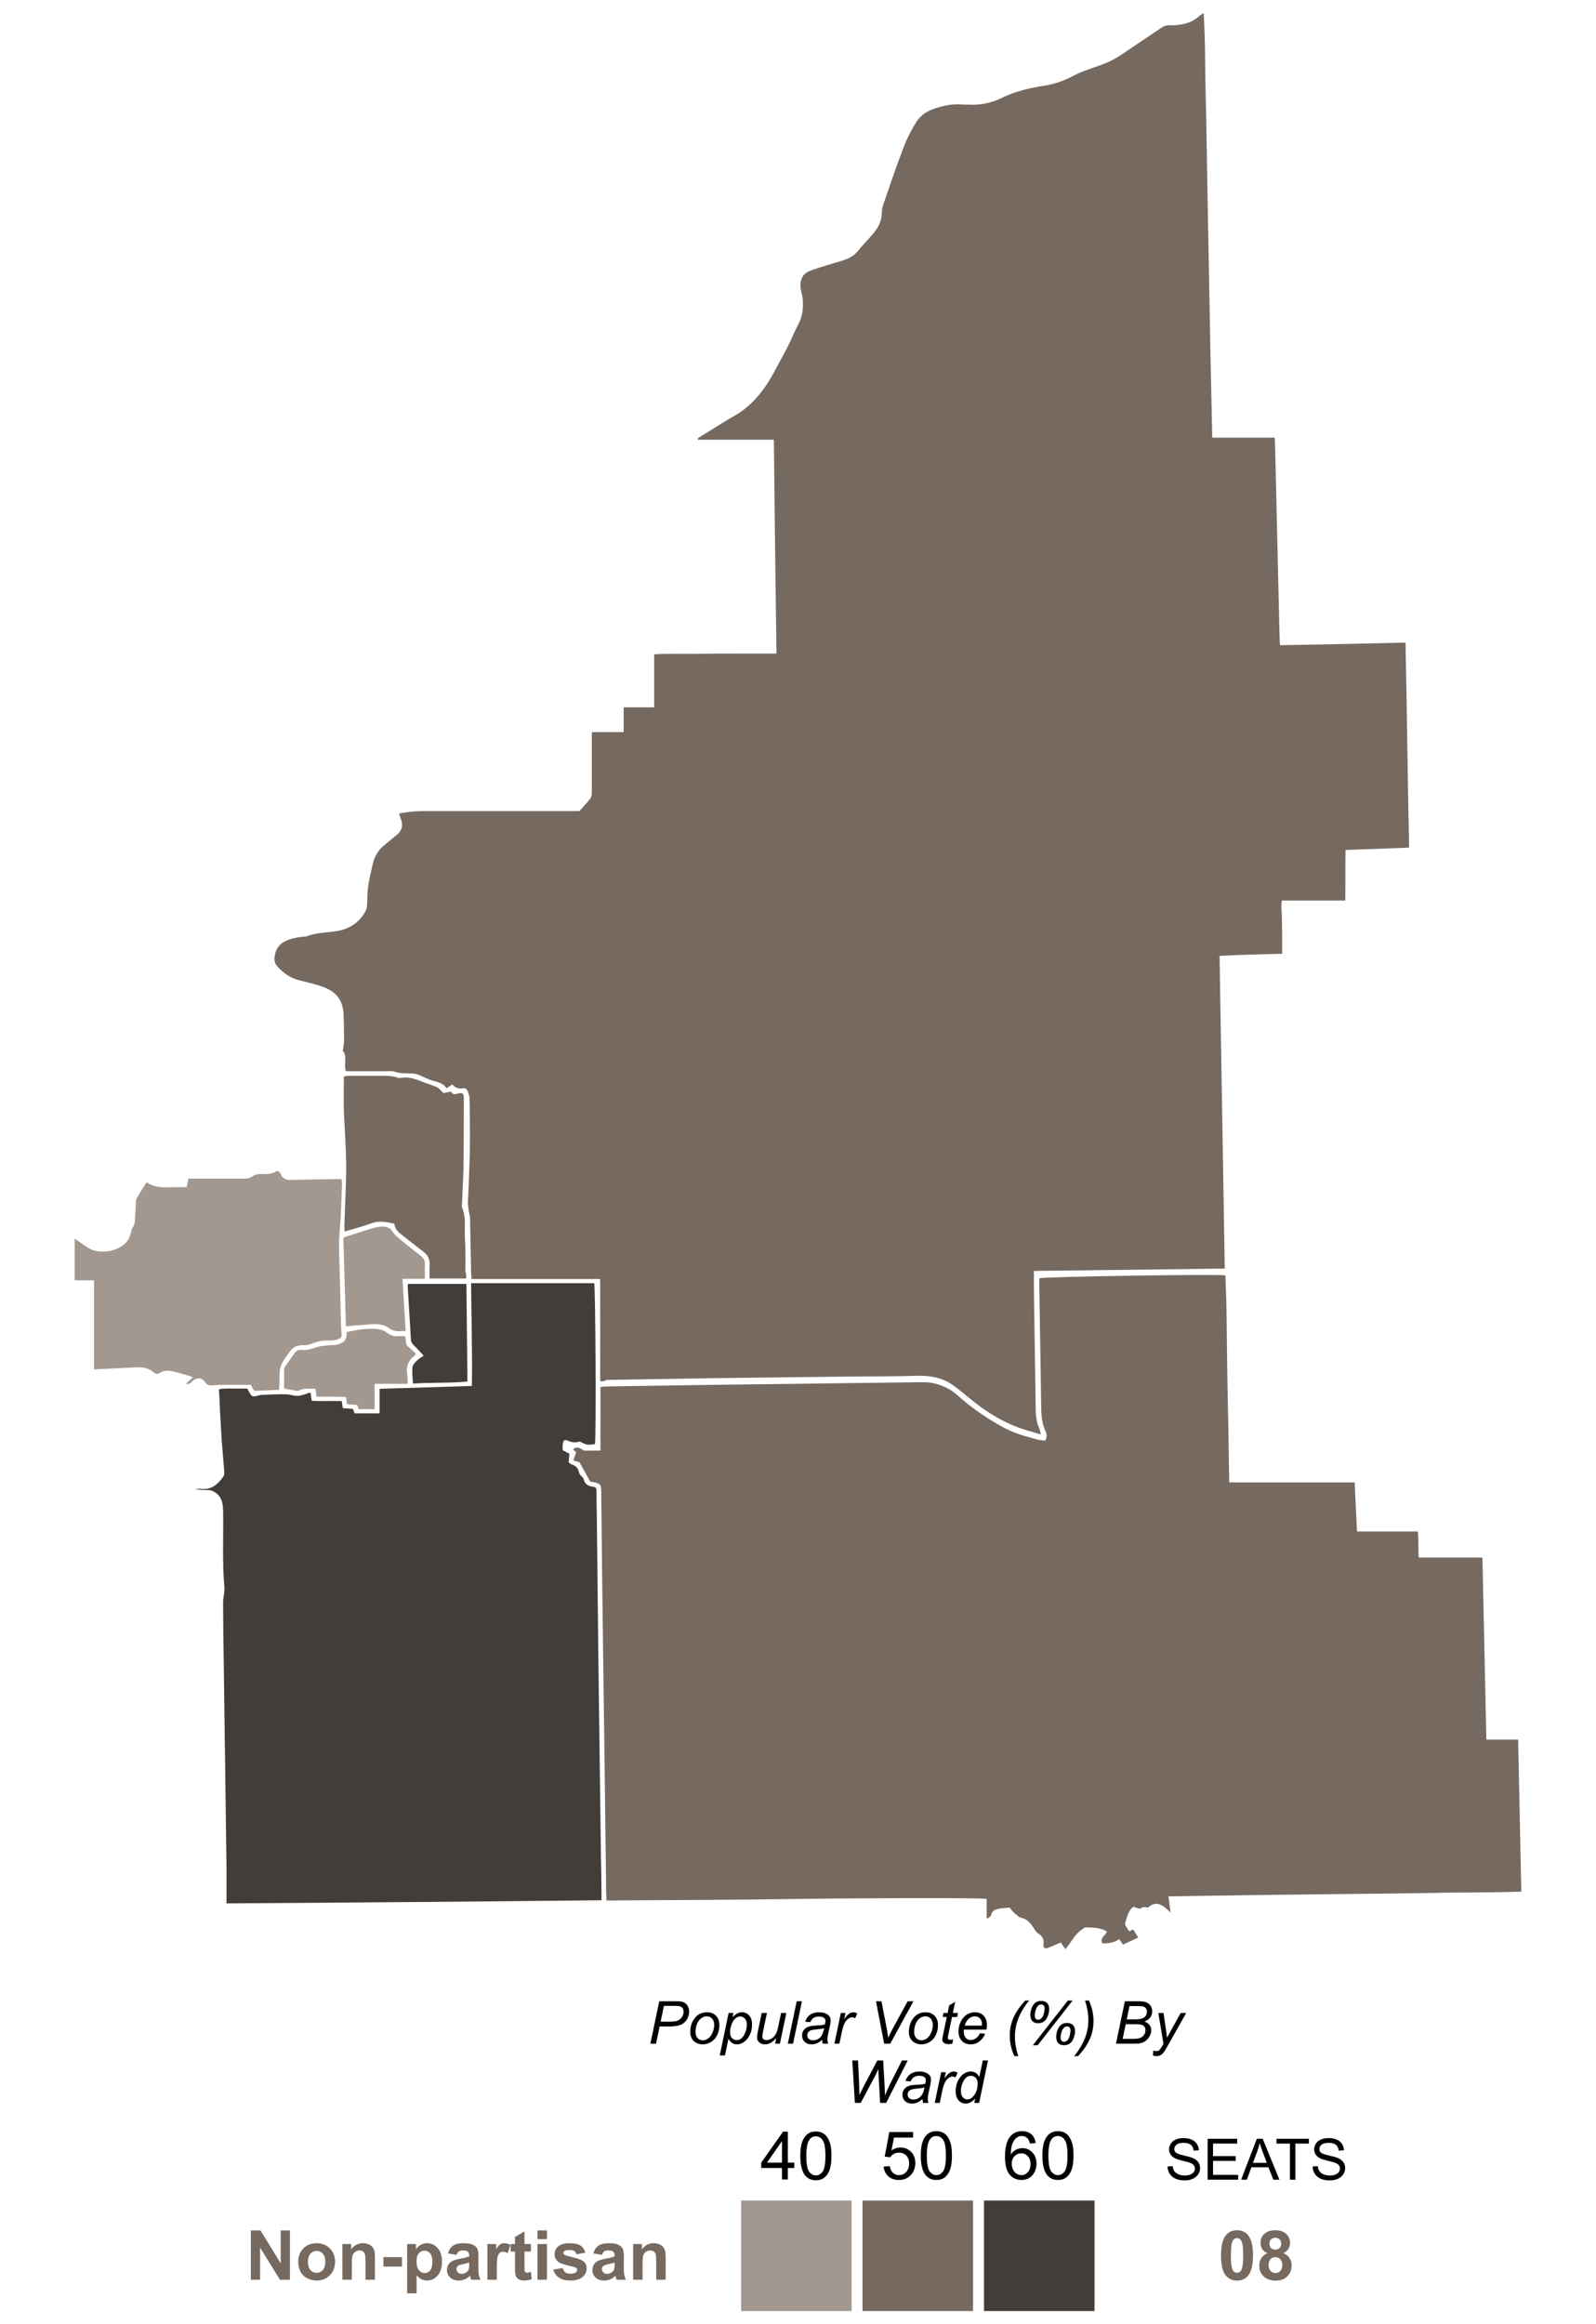 <?xml version="1.0" encoding="UTF-8" standalone="no"?>
<svg
   xmlns:dc="http://purl.org/dc/elements/1.1/"
   xmlns:cc="http://creativecommons.org/ns#"
   xmlns:rdf="http://www.w3.org/1999/02/22-rdf-syntax-ns#"
   xmlns:svg="http://www.w3.org/2000/svg"
   xmlns="http://www.w3.org/2000/svg"
   height="891.101"
   width="612"
   version="1.1"
   id="Layer_1"
   x="0px"
   y="0px"
   viewBox="0 0 612 891.101"
   xml:space="preserve"><defs
     id="defs4169" /><style
     type="text/css"
     id="style4137">
	.st0{fill:#020202;}
</style><style
     id="style4137-5"
     type="text/css">
	.st0{fill:#A1A1A1;stroke:#FFFFFF;stroke-width:0.4;stroke-miterlimit:10;}
	.st1{fill:#A1A1A1;}
</style><path
     style="stroke:none"
     id="path4385"
     d="m 299.855,835.653 0,-4.387 -7.95,0 0,-2.062 8.363,-11.875 1.837,0 0,11.875 2.475,0 0,2.062 -2.475,0 0,4.387 -2.25,0 z m 0,-6.45 0,-8.262 -5.738,8.262 5.738,0 z" /><path
     style="stroke:none"
     id="path4387"
     d="m 306.879,826.615 c 0,-2.166 0.222,-3.91 0.669,-5.232 0.445,-1.32 1.107,-2.339 1.987,-3.056 0.878,-0.717 1.986,-1.075 3.318,-1.075 0.982,0 1.845,0.198 2.587,0.594 0.741,0.395 1.354,0.966 1.837,1.712 0.483,0.746 0.862,1.654 1.138,2.725 0.275,1.07 0.413,2.514 0.413,4.331 0,2.15 -0.221,3.886 -0.662,5.206 -0.442,1.32 -1.102,2.342 -1.981,3.062 -0.88,0.72 -1.99,1.082 -3.331,1.082 -1.766,0 -3.155,-0.634 -4.163,-1.901 -1.206,-1.522 -1.811,-4.005 -1.811,-7.448 z m 2.314,0 c 0,3.008 0.352,5.011 1.056,6.006 0.704,0.995 1.573,1.494 2.606,1.494 1.034,0 1.901,-0.499 2.606,-1.501 0.704,-1 1.056,-3 1.056,-6 0,-3.018 -0.352,-5.021 -1.056,-6.013 -0.704,-0.992 -1.581,-1.488 -2.632,-1.488 -1.034,0 -1.859,0.437 -2.475,1.312 -0.774,1.118 -1.162,3.182 -1.162,6.189 z" /><path
     style="stroke:none"
     id="path4391"
     d="m 338.844,830.735 2.363,-0.2 c 0.174,1.15 0.581,2.014 1.219,2.594 0.638,0.579 1.406,0.869 2.306,0.869 1.083,0 2,-0.408 2.75,-1.226 0.75,-0.818 1.125,-1.901 1.125,-3.25 0,-1.283 -0.362,-2.296 -1.082,-3.037 -0.722,-0.742 -1.666,-1.112 -2.832,-1.112 -0.725,0 -1.379,0.165 -1.963,0.494 -0.584,0.33 -1.042,0.757 -1.374,1.282 l -2.112,-0.275 1.774,-9.413 9.112,0 0,2.15 -7.312,0 -0.987,4.925 c 1.101,-0.766 2.254,-1.15 3.462,-1.15 1.6,0 2.95,0.555 4.05,1.662 1.099,1.107 1.65,2.533 1.65,4.275 0,1.658 -0.483,3.093 -1.45,4.301 -1.174,1.483 -2.779,2.226 -4.813,2.226 -1.667,0 -3.027,-0.467 -4.082,-1.4 -1.053,-0.936 -1.654,-2.174 -1.805,-3.715 z" /><path
     style="stroke:none"
     id="path4393"
     d="m 353.081,826.496 c 0,-2.166 0.222,-3.91 0.669,-5.232 0.445,-1.32 1.107,-2.339 1.987,-3.056 0.878,-0.717 1.986,-1.075 3.318,-1.075 0.982,0 1.845,0.198 2.587,0.594 0.741,0.395 1.354,0.966 1.837,1.712 0.483,0.746 0.862,1.654 1.138,2.725 0.275,1.07 0.413,2.514 0.413,4.331 0,2.15 -0.221,3.886 -0.662,5.206 -0.442,1.32 -1.102,2.342 -1.981,3.062 -0.88,0.72 -1.99,1.082 -3.331,1.082 -1.766,0 -3.155,-0.634 -4.163,-1.901 -1.206,-1.523 -1.811,-4.005 -1.811,-7.448 z m 2.314,0 c 0,3.008 0.352,5.011 1.056,6.006 0.704,0.995 1.573,1.494 2.606,1.494 1.034,0 1.901,-0.499 2.606,-1.501 0.704,-1 1.056,-3 1.056,-6 0,-3.018 -0.352,-5.021 -1.056,-6.013 -0.704,-0.992 -1.581,-1.488 -2.632,-1.488 -1.034,0 -1.859,0.437 -2.475,1.312 -0.774,1.118 -1.162,3.181 -1.162,6.189 z" /><path
     style="stroke:none"
     id="path4397"
     d="m 397.142,821.696 -2.237,0.174 c -0.2,-0.883 -0.483,-1.525 -0.85,-1.925 -0.608,-0.642 -1.358,-0.963 -2.246,-0.963 -0.717,0 -1.349,0.2 -1.891,0.6 -0.706,0.517 -1.267,1.27 -1.675,2.262 -0.408,0.992 -0.621,2.405 -0.634,4.237 0.541,-0.826 1.203,-1.437 1.984,-1.837 0.782,-0.4 1.603,-0.6 2.462,-0.6 1.501,0 2.776,0.552 3.834,1.656 1.054,1.104 1.578,2.531 1.578,4.282 0,1.15 -0.245,2.219 -0.744,3.206 -0.496,0.987 -1.174,1.744 -2.04,2.269 -0.867,0.525 -1.85,0.787 -2.954,0.787 -1.875,0 -3.405,-0.69 -4.584,-2.069 -1.184,-1.379 -1.774,-3.651 -1.774,-6.819 0,-3.542 0.654,-6.117 1.963,-7.725 1.144,-1.4 2.682,-2.099 4.616,-2.099 1.438,0 2.622,0.405 3.544,1.213 0.912,0.808 1.464,1.926 1.648,3.35 z m -9.187,7.901 c 0,0.774 0.165,1.517 0.494,2.226 0.33,0.707 0.789,1.248 1.381,1.619 0.592,0.37 1.213,0.557 1.862,0.557 0.95,0 1.766,-0.382 2.45,-1.15 0.683,-0.766 1.026,-1.808 1.026,-3.125 0,-1.267 -0.338,-2.264 -1.013,-2.994 -0.675,-0.73 -1.525,-1.094 -2.55,-1.094 -1.021,0 -1.883,0.365 -2.587,1.094 -0.709,0.728 -1.062,1.683 -1.062,2.867 z" /><path
     style="stroke:none"
     id="path4399"
     d="m 399.704,826.496 c 0,-2.166 0.222,-3.91 0.669,-5.232 0.445,-1.32 1.107,-2.339 1.987,-3.056 0.878,-0.717 1.986,-1.075 3.318,-1.075 0.979,0 1.842,0.198 2.587,0.594 0.741,0.395 1.354,0.966 1.834,1.712 0.48,0.746 0.862,1.654 1.138,2.725 0.275,1.07 0.413,2.514 0.413,4.331 0,2.15 -0.221,3.886 -0.662,5.206 -0.438,1.32 -1.101,2.342 -1.978,3.062 -0.883,0.72 -1.99,1.082 -3.331,1.082 -1.766,0 -3.158,-0.634 -4.166,-1.901 -1.203,-1.523 -1.808,-4.005 -1.808,-7.448 z m 2.314,0 c 0,3.008 0.352,5.011 1.056,6.006 0.701,0.995 1.57,1.494 2.606,1.494 1.034,0 1.901,-0.499 2.606,-1.501 0.701,-1 1.056,-3 1.056,-6 0,-3.018 -0.355,-5.021 -1.056,-6.013 -0.704,-0.992 -1.581,-1.488 -2.634,-1.488 -1.034,0 -1.859,0.437 -2.475,1.312 -0.774,1.118 -1.16,3.181 -1.16,6.189 z" /><path
     style="stroke:none"
     id="path4411"
     d="m 447.703,830.695 1.963,-0.171 c 0.094,0.784 0.306,1.43 0.643,1.931 0.344,0.502 0.866,0.91 1.581,1.221 0.712,0.31 1.515,0.466 2.406,0.466 0.794,0 1.494,-0.117 2.099,-0.354 0.606,-0.234 1.056,-0.558 1.354,-0.968 0.301,-0.41 0.443,-0.858 0.443,-1.342 0,-0.493 -0.144,-0.922 -0.432,-1.291 -0.285,-0.366 -0.757,-0.675 -1.413,-0.925 -0.422,-0.165 -1.354,-0.419 -2.794,-0.766 -1.437,-0.346 -2.446,-0.672 -3.029,-0.979 -0.754,-0.392 -1.309,-0.88 -1.675,-1.461 -0.368,-0.581 -0.557,-1.234 -0.557,-1.954 0,-0.792 0.229,-1.533 0.675,-2.221 0.45,-0.69 1.106,-1.211 1.968,-1.568 0.862,-0.357 1.826,-0.534 2.882,-0.534 1.166,0 2.187,0.187 3.075,0.562 0.894,0.374 1.571,0.926 2.05,1.654 0.478,0.726 0.734,1.552 0.771,2.472 l -1.99,0.15 c -0.109,-0.992 -0.469,-1.741 -1.088,-2.248 -0.619,-0.506 -1.528,-0.76 -2.734,-0.76 -1.256,0 -2.171,0.23 -2.75,0.691 -0.568,0.459 -0.859,1.016 -0.859,1.664 0,0.565 0.203,1.029 0.613,1.392 0.4,0.363 1.44,0.736 3.131,1.117 1.688,0.382 2.84,0.715 3.472,1.002 0.909,0.421 1.584,0.955 2.026,1.6 0.434,0.645 0.65,1.389 0.65,2.232 0,0.834 -0.237,1.622 -0.715,2.362 -0.478,0.738 -1.166,1.312 -2.059,1.722 -0.898,0.411 -1.901,0.616 -3.026,0.616 -1.419,0 -2.61,-0.206 -3.568,-0.621 -0.958,-0.414 -1.712,-1.035 -2.259,-1.867 -0.534,-0.834 -0.822,-1.774 -0.853,-2.822 z" /><path
     style="stroke:none"
     id="path4413"
     d="m 463.074,835.736 0,-15.691 11.344,0 0,1.851 -9.269,0 0,4.806 8.682,0 0,1.84 -8.682,0 0,5.341 9.634,0 0,1.851 -11.709,0.002 0,0 z" /><path
     style="stroke:none"
     id="path4415"
     d="m 475.927,835.736 6.026,-15.691 2.237,0 6.422,15.691 -2.366,0 -1.832,-4.752 -6.563,0 -1.722,4.752 -2.202,0 z m 4.528,-6.445 5.315,0 -1.634,-4.346 c -0.499,-1.32 -0.872,-2.405 -1.112,-3.253 -0.2,1.006 -0.482,2.005 -0.846,2.997 l -1.723,4.602 z" /><path
     style="stroke:none"
     id="path4417"
     d="m 494.638,835.736 0,-13.838 -5.166,0 0,-1.851 12.434,0 0,1.851 -5.19,0 0,13.838 -2.077,0 z" /><path
     style="stroke:none"
     id="path4419"
     d="m 503.327,830.695 1.96,-0.171 c 0.098,0.784 0.309,1.43 0.646,1.931 0.341,0.502 0.866,0.91 1.578,1.221 0.712,0.31 1.515,0.466 2.41,0.466 0.79,0 1.491,-0.117 2.098,-0.354 0.606,-0.234 1.059,-0.558 1.357,-0.968 0.298,-0.41 0.443,-0.858 0.443,-1.342 0,-0.493 -0.144,-0.922 -0.429,-1.291 -0.291,-0.366 -0.76,-0.675 -1.416,-0.925 -0.422,-0.165 -1.354,-0.419 -2.79,-0.766 -1.443,-0.346 -2.453,-0.672 -3.034,-0.979 -0.747,-0.392 -1.302,-0.88 -1.675,-1.461 -0.366,-0.581 -0.55,-1.234 -0.55,-1.954 0,-0.792 0.226,-1.533 0.675,-2.221 0.45,-0.69 1.102,-1.211 1.966,-1.568 0.864,-0.357 1.826,-0.534 2.878,-0.534 1.166,0 2.19,0.187 3.082,0.562 0.888,0.374 1.568,0.926 2.046,1.654 0.482,0.726 0.734,1.552 0.771,2.472 l -1.994,0.15 c -0.102,-0.992 -0.469,-1.741 -1.085,-2.248 -0.619,-0.506 -1.528,-0.76 -2.734,-0.76 -1.256,0 -2.171,0.23 -2.747,0.691 -0.574,0.459 -0.859,1.016 -0.859,1.664 0,0.565 0.203,1.029 0.61,1.392 0.4,0.363 1.443,0.736 3.131,1.117 1.688,0.382 2.843,0.715 3.472,1.002 0.912,0.421 1.587,0.955 2.022,1.6 0.437,0.645 0.653,1.389 0.653,2.232 0,0.834 -0.237,1.622 -0.715,2.362 -0.478,0.738 -1.166,1.312 -2.062,1.722 -0.894,0.411 -1.901,0.616 -3.022,0.616 -1.422,0 -2.61,-0.206 -3.566,-0.621 -0.966,-0.414 -1.712,-1.035 -2.259,-1.867 -0.547,-0.832 -0.83,-1.774 -0.859,-2.822 z" /><path
     id="rect5021"
     d="m 284.174,843.723 42.384,0 0,42.378 -42.384,0 z"
     style="fill:#a39890;stroke:none" /><path
     id="rect5023"
     d="m 330.745,843.723 42.384,0 0,42.378 -42.384,0 z"
     style="fill:#756960;stroke:none" /><path
     id="rect5025"
     d="m 377.318,843.723 42.384,0 0,42.378 -42.384,0 z"
     style="fill:#433d39;stroke:none" /><path
     style="fill:#756960;stroke:none"
     d="m 96.188,874.096 0,-18.898 3.712,0 7.734,12.619 0,-12.619 3.546,0 0,18.898 -3.829,0 -7.618,-12.323 0,12.323 -3.546,0 z"
     id="path5031" /><path
     style="fill:#756960;stroke:none"
     d="m 114.351,867.058 c 0,-1.203 0.296,-2.368 0.89,-3.494 0.592,-1.126 1.434,-1.986 2.52,-2.578 1.088,-0.594 2.301,-0.891 3.642,-0.891 2.07,0 3.768,0.674 5.093,2.019 1.323,1.344 1.986,3.043 1.986,5.098 0,2.072 -0.667,3.789 -2.005,5.15 -1.336,1.363 -3.019,2.043 -5.046,2.043 -1.256,0 -2.451,-0.285 -3.59,-0.85 -1.138,-0.568 -2.005,-1.4 -2.597,-2.496 -0.595,-1.094 -0.891,-2.429 -0.891,-4.002 z m 3.712,0.194 c 0,1.358 0.323,2.398 0.966,3.12 0.645,0.722 1.44,1.083 2.386,1.083 0.946,0 1.738,-0.362 2.378,-1.083 0.64,-0.722 0.96,-1.77 0.96,-3.146 0,-1.341 -0.32,-2.371 -0.96,-3.094 -0.64,-0.722 -1.434,-1.083 -2.378,-1.083 -0.944,0 -1.739,0.362 -2.386,1.083 -0.643,0.723 -0.966,1.762 -0.966,3.12 z"
     id="path5033" /><path
     style="fill:#756960;stroke:none"
     d="m 143.766,874.096 -3.622,0 0,-6.987 c 0,-1.477 -0.077,-2.434 -0.232,-2.867 -0.155,-0.434 -0.406,-0.771 -0.754,-1.013 -0.349,-0.24 -0.766,-0.362 -1.258,-0.362 -0.627,0 -1.19,0.171 -1.688,0.515 -0.499,0.344 -0.84,0.8 -1.026,1.366 -0.186,0.566 -0.277,1.616 -0.277,3.146 l 0,6.2 -3.622,0 0,-13.691 3.365,0 0,2.013 c 1.195,-1.547 2.699,-2.322 4.512,-2.322 0.8,0 1.53,0.146 2.192,0.434 0.662,0.288 1.163,0.654 1.501,1.101 0.339,0.446 0.576,0.955 0.709,1.522 0.133,0.566 0.2,1.378 0.2,2.435 l 0,8.51 z"
     id="path5035" /><path
     style="fill:#756960;stroke:none"
     d="m 147.028,869.054 0,-3.622 7.115,0 0,3.622 -7.115,0 z"
     id="path5037" /><path
     style="fill:#756960;stroke:none"
     d="m 156.129,860.405 3.376,0 0,2.013 c 0.438,-0.688 1.032,-1.246 1.779,-1.677 0.747,-0.43 1.576,-0.645 2.488,-0.645 1.59,0 2.939,0.624 4.048,1.87 1.109,1.245 1.664,2.981 1.664,5.208 0,2.286 -0.56,4.062 -1.677,5.33 -1.117,1.267 -2.47,1.901 -4.061,1.901 -0.757,0 -1.442,-0.15 -2.056,-0.451 -0.614,-0.301 -1.261,-0.816 -1.939,-1.547 l 0,6.898 -3.622,0 0,-18.899 z m 3.584,6.614 c 0,1.538 0.306,2.675 0.915,3.41 0.61,0.734 1.354,1.101 2.23,1.101 0.842,0 1.542,-0.338 2.101,-1.011 0.558,-0.675 0.837,-1.781 0.837,-3.32 0,-1.434 -0.288,-2.499 -0.864,-3.197 -0.576,-0.696 -1.29,-1.043 -2.139,-1.043 -0.885,0 -1.621,0.342 -2.205,1.026 -0.584,0.683 -0.875,1.694 -0.875,3.035 z"
     id="path5039" /><path
     style="fill:#756960;stroke:none"
     d="m 175.065,864.584 -3.286,-0.594 c 0.37,-1.323 1.005,-2.302 1.907,-2.939 0.902,-0.637 2.243,-0.955 4.022,-0.955 1.616,0 2.819,0.192 3.61,0.574 0.79,0.381 1.347,0.867 1.669,1.456 0.322,0.589 0.483,1.669 0.483,3.242 l -0.038,4.229 c 0,1.203 0.058,2.091 0.174,2.661 0.115,0.571 0.333,1.184 0.651,1.837 l -3.584,0 c -0.094,-0.24 -0.211,-0.597 -0.349,-1.07 -0.061,-0.214 -0.102,-0.357 -0.128,-0.426 -0.619,0.602 -1.282,1.053 -1.986,1.354 -0.704,0.301 -1.456,0.451 -2.256,0.451 -1.41,0 -2.52,-0.382 -3.333,-1.147 -0.813,-0.766 -1.219,-1.731 -1.219,-2.899 0,-0.774 0.186,-1.464 0.555,-2.07 0.37,-0.605 0.888,-1.069 1.554,-1.392 0.667,-0.322 1.627,-0.603 2.882,-0.843 1.693,-0.317 2.866,-0.614 3.518,-0.89 l 0,-0.362 c 0,-0.698 -0.171,-1.192 -0.515,-1.49 -0.344,-0.298 -0.992,-0.445 -1.946,-0.445 -0.645,0 -1.147,0.126 -1.509,0.381 -0.362,0.256 -0.653,0.701 -0.877,1.338 z m 4.846,2.938 c -0.464,0.157 -1.198,0.341 -2.203,0.555 -1.005,0.216 -1.664,0.427 -1.973,0.634 -0.472,0.334 -0.709,0.76 -0.709,1.275 0,0.507 0.189,0.946 0.566,1.315 0.378,0.368 0.859,0.554 1.443,0.554 0.653,0 1.275,-0.214 1.869,-0.643 0.437,-0.326 0.726,-0.726 0.864,-1.198 0.094,-0.309 0.141,-0.899 0.141,-1.766 l 0,-0.725 z"
     id="path5041" /><path
     style="fill:#756960;stroke:none"
     d="m 190.508,874.096 -3.622,0 0,-13.691 3.365,0 0,1.947 c 0.576,-0.918 1.094,-1.525 1.554,-1.818 0.461,-0.293 0.982,-0.438 1.566,-0.438 0.826,0 1.619,0.229 2.386,0.685 l -1.122,3.158 c -0.61,-0.395 -1.178,-0.592 -1.701,-0.592 -0.507,0 -0.936,0.139 -1.29,0.419 -0.352,0.278 -0.63,0.784 -0.832,1.514 -0.202,0.731 -0.302,2.261 -0.302,4.589 l 0,4.227 z"
     id="path5043" /><path
     style="fill:#756960;stroke:none"
     d="m 203.591,860.405 0,2.888 -2.475,0 0,5.518 c 0,1.117 0.024,1.766 0.07,1.952 0.046,0.186 0.155,0.338 0.322,0.458 0.168,0.12 0.371,0.181 0.613,0.181 0.334,0 0.821,-0.115 1.456,-0.349 l 0.309,2.811 c -0.842,0.36 -1.797,0.541 -2.861,0.541 -0.654,0 -1.242,-0.109 -1.766,-0.328 -0.525,-0.221 -0.909,-0.502 -1.154,-0.851 -0.245,-0.349 -0.414,-0.819 -0.509,-1.411 -0.077,-0.422 -0.115,-1.272 -0.115,-2.554 l 0,-5.968 -1.662,0 0,-2.888 1.662,0 0,-2.718 3.635,-2.114 0,4.834 2.475,0 z"
     id="path5045" /><path
     style="fill:#756960;stroke:none"
     d="m 206.107,858.549 0,-3.35 3.622,0 0,3.35 -3.622,0 z m 0,15.547 0,-13.691 3.622,0 0,13.691 -3.622,0 z"
     id="path5047" /><path
     style="fill:#756960;stroke:none"
     d="m 212.164,870.189 3.635,-0.554 c 0.155,0.704 0.467,1.238 0.941,1.605 0.472,0.365 1.134,0.547 1.984,0.547 0.936,0 1.642,-0.171 2.114,-0.515 0.318,-0.24 0.477,-0.563 0.477,-0.966 0,-0.274 -0.086,-0.501 -0.258,-0.683 -0.181,-0.171 -0.584,-0.33 -1.211,-0.477 -2.922,-0.643 -4.774,-1.234 -5.557,-1.766 -1.083,-0.739 -1.624,-1.766 -1.624,-3.082 0,-1.186 0.467,-2.182 1.405,-2.99 0.938,-0.808 2.389,-1.213 4.357,-1.213 1.874,0 3.266,0.306 4.176,0.915 0.91,0.611 1.538,1.512 1.882,2.707 l -3.416,0.632 c -0.147,-0.533 -0.424,-0.941 -0.832,-1.226 -0.408,-0.283 -0.99,-0.426 -1.746,-0.426 -0.955,0 -1.637,0.133 -2.05,0.4 -0.275,0.189 -0.413,0.434 -0.413,0.734 0,0.258 0.12,0.477 0.362,0.658 0.326,0.24 1.454,0.579 3.384,1.019 1.93,0.437 3.277,0.974 4.042,1.611 0.757,0.643 1.134,1.542 1.134,2.694 0,1.254 -0.525,2.333 -1.573,3.235 -1.048,0.901 -2.6,1.354 -4.654,1.354 -1.866,0 -3.341,-0.378 -4.427,-1.134 -1.085,-0.754 -1.797,-1.781 -2.131,-3.08 z"
     id="path5049" /><path
     style="fill:#756960;stroke:none"
     d="m 230.83,864.584 -3.286,-0.594 c 0.37,-1.323 1.005,-2.302 1.907,-2.939 0.902,-0.637 2.243,-0.955 4.022,-0.955 1.616,0 2.819,0.192 3.61,0.574 0.79,0.381 1.347,0.867 1.669,1.456 0.322,0.589 0.483,1.669 0.483,3.242 l -0.038,4.229 c 0,1.203 0.058,2.091 0.174,2.661 0.115,0.571 0.333,1.184 0.651,1.837 l -3.584,0 c -0.094,-0.24 -0.211,-0.597 -0.349,-1.07 -0.061,-0.214 -0.102,-0.357 -0.128,-0.426 -0.619,0.602 -1.282,1.053 -1.986,1.354 -0.704,0.301 -1.456,0.451 -2.256,0.451 -1.41,0 -2.52,-0.382 -3.333,-1.147 -0.813,-0.766 -1.219,-1.731 -1.219,-2.899 0,-0.774 0.186,-1.464 0.555,-2.07 0.37,-0.605 0.888,-1.069 1.554,-1.392 0.667,-0.322 1.627,-0.603 2.882,-0.843 1.693,-0.317 2.866,-0.614 3.518,-0.89 l 0,-0.362 c 0,-0.698 -0.171,-1.192 -0.515,-1.49 -0.344,-0.298 -0.992,-0.445 -1.946,-0.445 -0.645,0 -1.147,0.126 -1.509,0.381 -0.362,0.256 -0.653,0.701 -0.877,1.338 z m 4.846,2.938 c -0.464,0.157 -1.198,0.341 -2.203,0.555 -1.005,0.216 -1.664,0.427 -1.973,0.634 -0.472,0.334 -0.709,0.76 -0.709,1.275 0,0.507 0.189,0.946 0.566,1.315 0.378,0.368 0.859,0.554 1.443,0.554 0.653,0 1.275,-0.214 1.869,-0.643 0.437,-0.326 0.726,-0.726 0.864,-1.198 0.094,-0.309 0.141,-0.899 0.141,-1.766 l 0,-0.725 z"
     id="path5051" /><path
     style="fill:#756960;stroke:none"
     d="m 255.257,874.096 -3.622,0 0,-6.987 c 0,-1.477 -0.077,-2.434 -0.232,-2.867 -0.155,-0.434 -0.406,-0.771 -0.754,-1.013 -0.349,-0.24 -0.766,-0.362 -1.258,-0.362 -0.627,0 -1.19,0.171 -1.688,0.515 -0.499,0.344 -0.84,0.8 -1.026,1.366 -0.186,0.566 -0.277,1.616 -0.277,3.146 l 0,6.2 -3.622,0 0,-13.691 3.365,0 0,2.013 c 1.195,-1.547 2.699,-2.322 4.512,-2.322 0.8,0 1.53,0.146 2.192,0.434 0.662,0.288 1.163,0.654 1.501,1.101 0.339,0.446 0.576,0.955 0.709,1.522 0.133,0.566 0.2,1.378 0.2,2.435 l 0,8.51 z"
     id="path5053" /><style
     type="text/css"
     id="style4217">
	.st0{fill:none;stroke:#FF0000;stroke-width:2;stroke-miterlimit:10;}
	.st1{fill:#A1A1A1;}
</style><style
     id="style4210"
     type="text/css">
	.st0{fill:#A1A1A1;}
</style><path
     style="fill:#756960;fill-opacity:1;stroke:none"
     class="st0"
     d="m 230.15,529.6 0,-39.2 -49.3,0 c -0.1,-1 -0.2,-1.7 -0.2,-2.5 -0.1,-6.9 -0.3,-13.8 -0.4,-20.6 0,-1.2 -0.5,-2.5 -0.6,-3.7 -0.1,-1 -0.3,-2 -0.2,-3.1 0.5,-10.4 0.9,-20.8 0.7,-31.2 0,-2.7 0,-5.4 -0.1,-8.2 0,-0.9 -0.4,-1.8 -0.7,-2.7 -0.3,-0.8 -1,-1.3 -1.9,-1.1 -1.6,0.3 -2.9,-0.2 -4,-1.5 -0.8,0.5 -1.4,0.9 -2.2,1.5 -1.1,-1.8 -2.9,-2.3 -4.8,-2.8 -2,-0.5 -3.8,-1.5 -5.7,-2.3 -0.8,-0.3 -1.6,-0.6 -2.4,-0.6 -2.5,-0.1 -4.9,0.1 -7.4,-0.8 -0.6,-0.2 -1.4,-0.1 -2.1,-0.1 l -13.4,0 -2.8,0 c -1,-2.8 0.7,-5.7 -1.2,-7.8 0.2,-1.5 0.5,-2.9 0.5,-4.3 0,-3.2 -0.1,-6.4 -0.2,-9.6 0,-0.8 -0.1,-1.6 -0.3,-2.4 -0.9,-5.2 -4.8,-7.4 -9.3,-8.8 -2.5,-0.8 -5.1,-1.3 -7.6,-2 -3.4,-0.9 -6,-2.8 -8.3,-5.4 -0.7,-0.8 -1,-1.6 -1,-2.6 0.1,-2.9 1.1,-5.2 3.7,-6.7 2.2,-1.2 4.5,-1.6 6.8,-1.9 0.6,-0.1 1.3,0 1.9,-0.2 4.3,-1.7 9,-1.3 13.4,-2.4 4,-1.1 7,-3.5 9,-7 0.7,-1.3 0.8,-3.1 0.8,-4.7 -0.1,-4.5 1,-8.9 2,-13.2 0.6,-2.9 2,-5.7 4.6,-7.7 1.2,-0.9 2.3,-2 3.5,-2.9 3.4,-2.5 4,-4.4 2.3,-8.3 -0.1,-0.2 -0.1,-0.4 -0.1,-0.9 2.8,-0.5 5.5,-0.9 8.3,-0.9 l 58.3,0 2.4,0 c 1.6,-1.8 3,-3.2 4.2,-4.8 0.5,-0.6 0.6,-1.6 0.6,-2.4 l 0,-20.2 0,-2.9 12.2,0 0,-9.5 11.7,0 0,-20.3 c 5.4,-0.4 10.6,-0.1 15.7,-0.2 5.1,-0.1 10.2,-0.1 15.4,-0.1 l 15.8,0 c -0.4,-27.4 -0.7,-54.6 -1,-82 l -29.1,0 c 0,-0.2 -0.1,-0.3 -0.1,-0.5 0.5,-0.3 1,-0.7 1.5,-1 l 10.2,-6.3 c 1.7,-1 3.5,-1.9 5.1,-3.1 5.6,-4 9.5,-9.4 12.7,-15.4 1.8,-3.5 3.8,-6.9 5.5,-10.4 1.3,-2.6 2.4,-5.4 3.8,-8 1.4,-2.8 1.7,-5.8 1.5,-8.9 0,-0.6 -0.2,-1.2 -0.3,-1.9 -0.2,-1.1 -0.6,-2.2 -0.6,-3.2 -0.1,-3.3 1.1,-5.2 4.3,-6.3 3.7,-1.3 7.4,-2.4 11.2,-3.5 2.4,-0.7 4.6,-1.6 6.3,-3.6 2,-2.5 4.3,-4.8 6.3,-7.2 1.9,-2.3 3.1,-4.8 3.1,-7.9 0,-0.9 0.2,-1.9 0.5,-2.8 2.5,-7.2 4.9,-14.5 7.7,-21.7 1.3,-3.5 3,-6.9 5,-10.1 1.4,-2.2 3.7,-4 6.3,-4.9 3.8,-1.4 7.7,-2.2 11.7,-1.8 l 1.7,0 c 4.7,0.3 9,-0.5 13.4,-2.7 5.1,-2.5 10.7,-3.7 16.3,-4.6 3.8,-0.6 7.4,-1.9 10.8,-3.7 3.1,-1.7 6.5,-2.7 9.8,-3.9 3.3,-1.1 6.3,-2.6 9.2,-4.6 l 14.7,-9.9 c 1,-0.7 1.9,-1 3.1,-1 1.5,0 3,0 4.5,-0.3 2.7,-0.4 5.2,-1.5 7.2,-3.4 0.3,-0.3 0.8,-0.5 1.5,-1 0.7,11.1 0.5,21.9 0.8,32.7 0.3,10.8 0.4,21.6 0.6,32.4 0.2,10.9 0.4,21.8 0.6,32.6 l 0.6,32.4 c 0.2,10.9 0.5,21.7 0.7,32.7 l 23.9,0 c 0.1,1.1 0.2,2 0.2,2.9 0.6,24.4 1.1,48.8 1.7,73.2 0,1.1 0.1,2.2 0.2,3.5 16.1,-0.3 31.9,-0.6 48.1,-1 0.6,26.2 0.8,52.3 1.4,78.6 -8.1,0.3 -16.1,0.6 -24.4,0.9 -0.1,6.4 0,12.7 -0.1,19.4 l -24.3,0 c -0.4,2.3 0,4.5 0,6.7 0,2.2 0.1,4.5 0.1,6.7 l 0,7 -12,0.3 c -3.9,0.1 -7.8,0.3 -12,0.5 0.7,39.9 1.3,79.8 2,119.9 -24.6,0.3 -48.8,0.6 -73.2,0.9 l 0,6.9 c 0.2,15.2 0.5,30.4 0.7,45.6 0,2.7 0.2,5.4 1.4,8 0.2,0.5 0.3,1.2 0.6,2.2 -1.4,-0.4 -2.6,-0.8 -3.7,-1.1 -9.2,-2.4 -17,-7.2 -24.2,-13.2 -2,-1.6 -3.9,-3.3 -6,-4.7 -4,-2.8 -8.5,-3.6 -13.4,-3.5 -8.9,0.3 -17.8,0.2 -26.6,0.3 -16.9,0.2 -33.7,0.4 -50.6,0.6 -14.1,0.2 -28.1,0.5 -42.2,0.7 -0.6,0.6 -1.2,0.5 -2.3,0.5 z"
     id="path4212" /><path
     style="fill:#756960;fill-opacity:1;stroke:none"
     class="st0"
     d="m 387.15,731.4 c -1.5,0.2 -2.7,0.2 -4,0.4 -1.4,0.3 -2.8,0.7 -3.1,2.5 -0.1,0.5 -0.9,0.9 -1.3,1.3 -0.1,-0.1 -0.3,-0.2 -0.4,-0.2 0,-2.4 0,-4.9 0,-7.3 -1.7,-0.6 -61.9,-0.2 -73,0 -24.2,0.4 -48.4,0.4 -72.8,0.6 0,-1.1 -0.1,-1.8 -0.1,-2.6 -0.2,-16.2 -0.4,-32.3 -0.6,-48.5 -0.2,-12.6 -0.3,-25.1 -0.5,-37.7 -0.3,-22.7 -0.6,-45.4 -0.8,-68.1 0,-2.6 -0.4,-3 -2.9,-3.5 -0.4,-0.1 -0.8,-0.1 -1.3,-0.2 -1.3,-2.4 -2.7,-4.9 -4.2,-7.5 -0.5,-0.1 -1.3,-0.3 -2.3,-0.6 0.4,-1.2 0.7,-2.1 1.1,-3.2 -0.4,-0.3 -0.8,-0.7 -1.2,-1 0.9,-1.2 2.5,-0.9 4.1,0.4 2.2,0 4.2,0 6.4,0 0,-7.9 0,-16.1 0,-24.4 0.9,-0.1 1.5,-0.2 2.1,-0.2 13.1,-0.2 26.2,-0.4 39.3,-0.6 13.4,-0.2 26.7,-0.3 40.1,-0.5 13,-0.2 26.1,-0.3 39.1,-0.5 2.7,0 5.4,-0.2 8.1,0.6 3,0.8 5.7,2.2 8,4.2 5.4,4.9 11.4,9 17.8,12.5 1.7,0.9 3.4,1.7 5.2,2.3 2.5,0.9 5,1.6 7.6,2.3 1,0.3 2.2,0.3 3.2,0.5 0.8,-1.3 0.7,-2.5 0.2,-3.6 -1.5,-3.1 -1.7,-6.4 -1.7,-9.8 -0.2,-15 -0.5,-30.1 -0.7,-45.1 0,-1.3 0,-2.5 0,-3.8 2.2,-0.6 66.1,-1.6 71.3,-1.1 0.7,13.2 0.5,26.4 0.8,39.6 0.3,13.2 0.5,26.4 0.7,39.8 16.1,0 32,0 48.1,0 0.3,6.3 0.6,12.4 0.9,18.8 7.8,0 15.4,0 23.3,0 0.5,3.3 0,6.5 0.4,10 8.1,0 16.1,0 24.4,0 0.5,23.4 1,46.5 1.5,69.8 4.1,0 8,0 12.2,0 0.4,19.5 0.8,38.7 1.2,58.3 -11.5,0.4 -22.7,0.2 -33.9,0.5 -11.3,0.2 -22.6,0.3 -33.8,0.4 -11.2,0.1 -22.4,0.3 -33.6,0.4 -11.3,0.2 -22.5,0.3 -34,0.5 0.3,2 0.5,3.9 0.8,6.2 -3.8,-3.8 -6,-4.3 -8.6,-1.9 -0.9,-0.1 -1.8,-0.5 -2.8,0.3 -0.5,0.4 -1.7,-0.3 -2.8,-0.6 -2.1,1.4 -2.5,4 -3.2,6.3 -0.2,0.8 0.9,2 1.5,3.1 0.8,-0.3 1.2,-0.6 1.6,-0.7 0.6,1 1.2,2 1.9,3.1 -1.8,0.9 -3.8,1.7 -5.8,2.7 -0.4,-0.6 -0.9,-1.3 -1.5,-2.1 -1.9,1.4 -4.1,1.7 -6.5,1.6 -1,-2.2 1.3,-2.9 1.8,-4.5 -2.5,-1.6 -5.4,-1.5 -8.2,-1.6 -0.4,0 -0.8,0.4 -1.2,0.7 -2.2,1.4 -3.6,3.6 -5,5.7 -0.4,0.6 -1,1.2 -1.5,2 -0.6,-0.9 -1.2,-1.7 -1.8,-2.6 -1.7,0.7 -3.2,1.4 -4.7,2 -1.4,0.6 -2.1,0.1 -1.9,-1.5 0.2,-1.7 -0.5,-3 -1.8,-3.8 -1,-0.6 -1.5,-1.4 -2,-2.3 -1.2,-1.8 -2.5,-3.5 -4.9,-3.9 -0.5,-0.1 -1.1,-0.6 -1.5,-1 -1.4,-1 -2.1,-2 -2.8,-2.9 z"
     id="path4214" /><path
     style="fill:#433d39;fill-opacity:1;stroke:none"
     class="st0"
     d="m 86.85,729.8 c 0,-5 0,-9.5 0,-14.1 -0.2,-14.9 -0.4,-29.7 -0.6,-44.6 -0.2,-12.2 -0.3,-24.5 -0.5,-36.7 -0.1,-6.6 -0.2,-13.3 -0.2,-19.9 0,-1.9 0.6,-3.8 0.5,-5.7 -0.9,-10 -0.3,-20 -0.5,-30 -0.1,-2.6 -0.6,-5 -3.1,-6.6 -0.9,-0.6 -1.8,-0.9 -2.9,-0.9 -1.6,0 -3.2,0 -4.8,-0.4 0.9,0 1.7,-0.1 2.6,0 3.9,0.3 6.3,-1.9 8.3,-4.8 0.4,-0.6 0.4,-1.5 0.3,-2.3 -0.3,-4.1 -0.7,-8.3 -1,-12.4 -0.2,-3.6 -0.4,-7.2 -0.6,-10.8 -0.1,-2.5 -0.2,-5.1 -0.4,-7.9 1.6,-0.4 3.4,-0.3 5.2,-0.3 1.8,0 3.7,0 5.6,0 0.2,0.3 0.4,0.6 0.6,1 1.3,2.3 1.3,2.3 4,1.6 0.6,-0.2 1.3,-0.2 1.9,-0.2 2.8,-0.1 5.6,-0.3 8.4,-0.2 1.6,0 3.1,0.7 4.7,0.6 1.5,-0.1 3,-0.8 4.7,-1.3 0.2,1.2 0.3,2 0.5,3.2 3.7,0.2 7.5,0 11.5,0.1 0.1,0.9 0.3,1.7 0.4,2.7 1.3,0.1 2.5,0.2 3.9,0.3 0.2,0.6 0.4,1.1 0.6,1.7 3.2,0 6.3,0 9.6,0 0,-3.2 0,-6.2 0,-9.4 11.9,-0.4 23.5,-0.7 35.4,-1.1 0.2,-13.2 -0.2,-26.2 -0.3,-39.4 15.9,0 31.6,0 47.2,0 0.5,1.5 0.8,58.1 0.3,61.7 -1,0.1 -2,0.3 -2.9,0.2 -0.9,-0.1 -1.8,-0.7 -3,-1.2 -1.2,0.4 -2.6,0.5 -4.2,-0.2 -1.7,-0.8 -2.2,-0.2 -2.3,1.7 0,0.6 0,1.1 0,1.8 0.8,0.5 1.7,0.9 2.6,1.4 -0.1,1.1 -0.2,2.2 -0.3,3.3 0.4,0.3 0.8,0.7 1.2,0.8 1.6,0.5 2.5,1.5 2.8,3.1 0.1,0.5 0.5,1 0.9,1.4 0.2,0.3 0.7,0.6 0.8,0.9 0.4,2.3 2,3 4,3.2 1,0.1 1,1.1 1,1.9 0,3 0,6.1 0.1,9.1 0.2,18.3 0.4,36.6 0.6,54.9 0.2,12.8 0.3,25.6 0.5,38.4 0.2,12.8 0.3,25.6 0.5,38.4 0.1,4.3 0.2,8.6 0.2,13 0,0.9 0,1.7 0,2.8 -48,0.5 -95.7,0.9 -143.8,1.2 z"
     id="path4216" /><path
     style="fill:#a39890;fill-opacity:1;stroke:none"
     class="st0"
     d="m 56.25,453.3 c 3.4,2.4 7,1.9 10.6,1.9 1.5,0 3,0 4.7,0 0.2,-1.1 0.5,-2.1 0.7,-3.3 0.8,0 1.7,0 2.5,0 6.4,0 12.8,0 19.2,0 1.1,0 2,-0.2 2.9,-0.9 0.6,-0.5 1.6,-0.8 2.4,-0.8 2.2,-0.2 4.5,0.3 6.5,-1 0.7,-0.4 1.5,0 1.8,0.8 0.8,2.2 2.5,2.5 4.4,2.4 5.4,-0.1 10.9,-0.2 16.3,-0.3 0.9,0 1.7,0 2.7,0 0.1,0.7 0.2,1.1 0.2,1.6 -0.2,5.7 -0.3,11.4 -0.8,17 -0.3,3.4 -0.4,6.8 -0.3,10.3 0.3,8.9 0.5,17.7 0.7,26.6 0,1.1 0.1,2.2 0.2,3.3 0.2,1.7 0,2.1 -1.6,2.7 -0.9,0.3 -1.9,0.4 -2.8,0.4 -2.4,-0.1 -4.7,0.2 -7,1.2 -1.1,0.5 -2.3,0.6 -3.5,0.6 -2.2,0 -3.7,0.7 -5,2.5 -3.8,5.4 -3.9,5.3 -3.9,12 0,0.8 -0.1,1.6 -0.1,2.6 -3.2,0.1 -6.3,0.3 -9.6,0.4 -0.4,-0.7 -0.9,-1.6 -1.3,-2.3 -4.1,0 -8.1,0 -12,0 -1,0 -1.9,0.1 -2.9,0.2 -1.1,0.1 -1.9,-0.2 -2.6,-1.2 -1.3,-2 -3.5,-1.9 -5.1,-0.2 -0.9,0.9 -0.9,0.9 -2.3,0.8 0.9,-0.9 1.7,-1.6 2.7,-2.5 -0.6,-0.3 -1,-0.5 -1.5,-0.6 -1.9,-0.6 -3.8,-1.1 -5.8,-1.6 -1.8,-0.5 -3.6,-0.6 -5.3,0.5 -0.9,0.6 -1.7,0.4 -2.4,-0.2 -2.2,-1.9 -4.7,-2.1 -7.4,-1.9 -4.1,0.2 -8.3,0.4 -12.4,0.6 -0.9,0 -1.9,0.1 -3.1,0.2 0,-11.4 0,-22.6 0,-34.2 -2.6,0 -5,0 -7.4,0 0,-5.5 0,-10.7 0,-16 1.9,1.3 3.7,2.7 5.6,3.8 4.4,2.6 12.6,0.9 15.1,-3.7 0.4,-0.7 0.6,-1.6 0.9,-2.4 0.2,-0.6 0.1,-1.4 0.5,-1.8 1,-1.1 0.9,-2.3 1,-3.6 0.1,-2.2 0.3,-4.5 0.4,-6.7 0,-0.4 0.1,-0.8 0.3,-1.1 1.2,-2.2 2.5,-4.1 3.8,-6.1 z"
     id="path4218" /><path
     style="fill:#756960;fill-opacity:1;stroke:none"
     class="st0"
     d="m 178.75,490.2 c -4.7,0 -9.2,0 -14,0 0,-1.7 -0.1,-3.5 0,-5.2 0.1,-2.1 -0.6,-3.7 -2.3,-5 -2.9,-2.2 -5.8,-4.5 -8.7,-6.8 -1.3,-1 -2.4,-2.2 -2.5,-4 -3,-0.7 -5.9,-1.3 -9,-0.1 -3.2,1.2 -6.5,2 -10.1,3.1 0,-0.8 -0.1,-1.4 -0.1,-2 0.2,-7.5 0.7,-15 0.7,-22.5 0,-7.3 -0.6,-14.7 -0.9,-22 -0.1,-4.3 0,-8.6 0,-13 0.8,-0.1 1.4,-0.2 2,-0.2 4,0 8,0 12,0 2.2,0 4.5,-0.1 6.6,0.7 0.4,0.1 0.8,0.2 1.2,0.1 3.4,-0.7 6.4,0.8 9.4,1.9 1.5,0.5 3,1 4.4,1.6 0.9,0.4 1.5,1.3 2.6,2.3 0.6,-0.1 1.7,-0.3 2.9,-0.6 0.4,1.1 1.4,1.2 2.6,0.8 1.8,-0.5 2.3,-0.1 2.3,1.8 0,8.6 0,17.3 -0.1,25.9 -0.1,4.9 -0.4,9.7 -0.6,14.6 0,0.5 -0.1,1 0,1.4 1.7,3.7 0.9,7.6 1.1,11.3 0.3,4.4 0.2,8.8 0.2,13.2 0.4,1 0.3,1.8 0.3,2.7 z"
     id="path4220" /><path
     style="fill:#a39890;fill-opacity:1;stroke:none"
     class="st0"
     d="m 121.35,535.5 c -0.1,-1.1 -0.2,-1.9 -0.4,-3 -2,0 -4,-0.4 -6,0.5 -0.3,0.2 -0.8,0.3 -1.1,0.3 -1.5,-0.3 -3.1,-0.6 -4.9,-0.9 0,-2.4 0,-4.8 0,-7.3 0,-0.4 0.2,-0.9 0.5,-1.3 1.1,-1.6 2.2,-3.1 3.3,-4.7 0.7,-1.1 1.7,-1.7 3,-1.5 2.1,0.2 3.9,-0.5 5.8,-1.1 1.5,-0.5 3.1,-0.5 4.7,-0.7 1.1,-0.1 2.3,0 3.3,-0.3 2.7,-0.8 3.4,-1.9 3.4,-4.8 3.9,-0.8 7.8,-1.5 11.8,-1.1 1.2,0.1 2.6,0.6 3.5,1.3 1.4,1.1 2.9,1.6 4.6,1.4 0.9,-0.1 1.7,0 2.4,0 0.8,1.4 -0.1,3 1.2,4 1.1,0.8 2,1.8 2.9,2.6 -0.1,0.5 -0.1,0.8 -0.2,0.8 -2.6,1.8 -3.5,4.2 -3,7.3 0.2,1.1 0.1,2.2 0.2,3.6 -4.3,0 -8.4,0 -12.7,0 0,3.4 0,6.5 0,9.7 -2.2,0 -4.1,0 -6.1,0 -0.2,-0.5 -0.4,-1 -0.6,-1.6 -1.3,-0.1 -2.5,-0.2 -3.9,-0.3 -0.1,-0.9 -0.2,-1.7 -0.4,-2.8 -3.6,-0.1 -7.3,-0.1 -11.3,-0.1 z"
     id="path4222" /><path
     style="fill:#a39890;fill-opacity:1;stroke:none"
     class="st0"
     d="m 155.55,510.3 c -2.5,0.2 -4.6,0.4 -6.6,-1.2 -1.1,-0.9 -3,-1.3 -4.5,-1.4 -3,0 -6,0.4 -9.1,0.6 -0.8,0.1 -1.6,0.1 -2.7,0.3 -0.3,-11.4 -0.7,-22.7 -1,-34 0.6,-0.3 1.2,-0.5 1.8,-0.7 3.4,-1.1 6.8,-2.2 10.3,-3.2 1,-0.3 2.2,-0.4 3.3,-0.4 1.4,0.1 2.6,0.5 3.5,2 0.9,1.4 2.3,2.4 3.6,3.5 2.4,2 4.9,3.9 7.3,5.8 1.1,0.9 1.6,1.9 1.5,3.3 -0.1,1.7 0,3.5 0,5.4 -3,0 -5.7,0 -8.6,0 0.4,6.8 0.8,13.3 1.2,20 z"
     id="path4224" /><path
     style="fill:#433d39;fill-opacity:1;stroke:none"
     class="st0"
     d="m 158.35,530.5 c -0.1,-2.2 -0.4,-4.2 -0.2,-6.2 0.1,-0.9 0.9,-1.8 1.6,-2.5 0.7,-0.7 1.6,-1.3 2.7,-2 -1.3,-1.4 -2.5,-2.8 -3.8,-4 -0.7,-0.7 -1.1,-1.5 -1.1,-2.5 -0.4,-6.6 -0.8,-13.2 -1.2,-19.9 0,-0.3 0,-0.6 0.1,-1.1 7.4,0 14.8,0 22.4,0 0.1,12.4 0.3,24.8 0.4,37.4 -7,0.7 -13.8,0.3 -20.9,0.8 z"
     id="path4226" /><g
     id="flowRoot4245"
     style="font-style:normal;font-variant:normal;font-weight:normal;font-stretch:normal;font-size:30px;line-height:100%;font-family:sans-serif;-inkscape-font-specification:'sans-serif, Normal';text-align:start;letter-spacing:0px;word-spacing:0px;writing-mode:lr-tb;text-anchor:start;fill:#756960;fill-opacity:1;stroke:none;stroke-width:1px;stroke-linecap:butt;stroke-linejoin:miter;stroke-opacity:1"
     transform="matrix(0.88,0,0,0.88,15.063,68.002)"><path
       id="path4303"
       style="font-style:normal;font-variant:normal;font-weight:bold;font-stretch:normal;font-family:Arial;-inkscape-font-specification:'Arial Bold';fill:#756960;fill-opacity:1;stroke:none"
       d="m 521.914,894.467 q 3.12,0 4.878,2.227 2.095,2.637 2.095,8.745 0,6.094 -2.109,8.76 -1.743,2.197 -4.863,2.197 -3.135,0 -5.054,-2.402 -1.919,-2.417 -1.919,-8.599 0,-6.064 2.109,-8.73 1.743,-2.197 4.863,-2.197 z m 0,3.413 q -0.747,0 -1.333,0.483 -0.586,0.469 -0.908,1.699 -0.425,1.597 -0.425,5.376 0,3.779 0.381,5.2 0.381,1.406 0.952,1.875 0.586,0.469 1.333,0.469 0.747,0 1.333,-0.469 0.586,-0.483 0.908,-1.714 0.425,-1.582 0.425,-5.361 0,-3.779 -0.381,-5.186 -0.381,-1.421 -0.967,-1.89 -0.571,-0.483 -1.318,-0.483 z" /><path
       id="path4305"
       style="font-style:normal;font-variant:normal;font-weight:bold;font-stretch:normal;font-family:Arial;-inkscape-font-specification:'Arial Bold';fill:#756960;fill-opacity:1;stroke:none"
       d="m 535.186,904.443 q -1.597,-0.674 -2.329,-1.846 -0.718,-1.187 -0.718,-2.593 0,-2.402 1.67,-3.97 1.685,-1.567 4.775,-1.567 3.062,0 4.746,1.567 1.699,1.567 1.699,3.97 0,1.494 -0.776,2.666 -0.776,1.157 -2.183,1.772 1.787,0.718 2.71,2.095 0.938,1.377 0.938,3.179 0,2.974 -1.904,4.834 -1.89,1.86 -5.039,1.86 -2.93,0 -4.878,-1.538 -2.3,-1.816 -2.3,-4.98 0,-1.743 0.864,-3.193 0.864,-1.465 2.725,-2.256 z m 0.85,-4.146 q 0,1.23 0.688,1.919 0.703,0.688 1.86,0.688 1.172,0 1.875,-0.688 0.703,-0.703 0.703,-1.934 0,-1.157 -0.703,-1.846 -0.688,-0.703 -1.831,-0.703 -1.187,0 -1.89,0.703 -0.703,0.703 -0.703,1.86 z m -0.381,9.199 q 0,1.699 0.864,2.651 0.879,0.952 2.183,0.952 1.274,0 2.109,-0.908 0.835,-0.923 0.835,-2.651 0,-1.509 -0.85,-2.417 -0.85,-0.923 -2.153,-0.923 -1.509,0 -2.256,1.04 -0.732,1.04 -0.732,2.256 z" /></g><g
     id="flowRoot4206"
     style="font-style:normal;font-variant:normal;font-weight:normal;font-stretch:normal;font-size:30px;line-height:100%;font-family:sans-serif;-inkscape-font-specification:'sans-serif, Normal';text-align:start;letter-spacing:0px;word-spacing:0px;writing-mode:lr-tb;text-anchor:start;fill:#000000;fill-opacity:1;stroke:none;stroke-width:1px;stroke-linecap:butt;stroke-linejoin:miter;stroke-opacity:1"
     transform="matrix(0.757,0,0,0.757,-79.827,67.653)"><path
       id="path4262"
       style="font-style:italic;font-variant:normal;font-weight:normal;font-stretch:normal;font-family:Arial;-inkscape-font-specification:'Arial Italic';text-align:center;text-anchor:middle;stroke:none"
       d="m 434.897,945.753 4.497,-21.475 8.965,0 q 2.329,0 3.486,0.542 1.172,0.527 1.934,1.831 0.762,1.289 0.762,2.9 0,1.333 -0.542,2.71 -0.542,1.377 -1.377,2.271 -0.82,0.894 -1.67,1.348 -0.85,0.454 -1.816,0.674 -2.065,0.483 -4.175,0.483 l -5.376,0 -1.816,8.716 -2.871,0 z m 5.2,-11.147 4.731,0 q 2.754,0 4.043,-0.586 1.289,-0.601 2.065,-1.816 0.776,-1.216 0.776,-2.578 0,-1.055 -0.41,-1.714 -0.41,-0.674 -1.157,-0.981 -0.747,-0.322 -2.871,-0.322 l -5.508,0 -1.67,7.998 z" /><path
       id="path4264"
       style="font-style:italic;font-variant:normal;font-weight:normal;font-stretch:normal;font-family:Arial;-inkscape-font-specification:'Arial Italic';text-align:center;text-anchor:middle;stroke:none"
       d="m 455.112,939.849 q 0,-4.556 2.681,-7.544 2.212,-2.461 5.801,-2.461 2.812,0 4.526,1.758 1.729,1.758 1.729,4.746 0,2.681 -1.084,4.995 -1.084,2.3 -3.091,3.53 -1.992,1.23 -4.204,1.23 -1.816,0 -3.311,-0.776 -1.479,-0.776 -2.271,-2.197 -0.776,-1.421 -0.776,-3.281 z m 2.651,-0.264 q 0,2.197 1.055,3.34 1.055,1.128 2.681,1.128 0.85,0 1.685,-0.337 0.835,-0.352 1.553,-1.055 0.718,-0.703 1.216,-1.597 0.513,-0.908 0.82,-1.948 0.454,-1.45 0.454,-2.783 0,-2.109 -1.069,-3.267 -1.055,-1.172 -2.666,-1.172 -1.245,0 -2.271,0.601 -1.025,0.586 -1.86,1.729 -0.82,1.143 -1.216,2.666 -0.381,1.509 -0.381,2.695 z" /><path
       id="path4266"
       style="font-style:italic;font-variant:normal;font-weight:normal;font-stretch:normal;font-family:Arial;-inkscape-font-specification:'Arial Italic';text-align:center;text-anchor:middle;stroke:none"
       d="m 470.039,951.715 4.497,-21.519 2.446,0 -0.454,2.168 q 1.362,-1.421 2.432,-1.963 1.084,-0.557 2.285,-0.557 2.227,0 3.691,1.626 1.465,1.611 1.465,4.629 0,2.432 -0.806,4.438 -0.806,1.992 -1.978,3.208 -1.172,1.216 -2.373,1.787 -1.201,0.571 -2.461,0.571 -2.798,0 -4.336,-2.842 l -1.758,8.452 -2.651,0 z m 5.244,-12.319 q 0,1.743 0.249,2.417 0.366,0.952 1.201,1.538 0.835,0.586 1.934,0.586 2.285,0 3.691,-2.563 1.406,-2.578 1.406,-5.259 0,-1.978 -0.952,-3.047 -0.938,-1.084 -2.344,-1.084 -1.011,0 -1.875,0.542 -0.864,0.527 -1.611,1.597 -0.732,1.055 -1.216,2.593 -0.483,1.538 -0.483,2.681 z" /><path
       id="path4268"
       style="font-style:italic;font-variant:normal;font-weight:normal;font-stretch:normal;font-family:Arial;-inkscape-font-specification:'Arial Italic';text-align:center;text-anchor:middle;stroke:none"
       d="m 498.662,942.94 q -2.798,3.164 -5.728,3.164 -1.802,0 -2.915,-1.025 -1.099,-1.04 -1.099,-2.534 0,-0.981 0.498,-3.369 l 1.875,-8.979 2.651,0 -2.08,9.946 q -0.264,1.245 -0.264,1.934 0,0.879 0.527,1.377 0.542,0.483 1.582,0.483 1.113,0 2.168,-0.542 1.069,-0.542 1.831,-1.465 0.776,-0.923 1.26,-2.183 0.322,-0.806 0.747,-2.827 l 1.406,-6.724 2.651,0 -3.252,15.557 -2.446,0 0.586,-2.812 z" /><path
       id="path4270"
       style="font-style:italic;font-variant:normal;font-weight:normal;font-stretch:normal;font-family:Arial;-inkscape-font-specification:'Arial Italic';text-align:center;text-anchor:middle;stroke:none"
       d="m 504.536,945.753 4.482,-21.475 2.651,0 -4.482,21.475 -2.651,0 z" /><path
       id="path4272"
       style="font-style:italic;font-variant:normal;font-weight:normal;font-stretch:normal;font-family:Arial;-inkscape-font-specification:'Arial Italic';text-align:center;text-anchor:middle;stroke:none"
       d="m 521.909,943.819 q -1.377,1.187 -2.651,1.743 -1.274,0.542 -2.725,0.542 -2.153,0 -3.472,-1.26 -1.318,-1.274 -1.318,-3.252 0,-1.304 0.586,-2.3 0.601,-1.011 1.582,-1.611 0.981,-0.615 2.402,-0.879 0.894,-0.176 3.384,-0.278 2.505,-0.103 3.589,-0.527 0.308,-1.084 0.308,-1.802 0,-0.923 -0.674,-1.45 -0.923,-0.732 -2.695,-0.732 -1.67,0 -2.739,0.747 -1.055,0.732 -1.538,2.095 l -2.681,-0.234 q 0.82,-2.314 2.593,-3.545 1.787,-1.23 4.497,-1.23 2.886,0 4.57,1.377 1.289,1.025 1.289,2.666 0,1.245 -0.366,2.886 l -0.864,3.867 q -0.41,1.846 -0.41,3.003 0,0.732 0.322,2.109 l -2.681,0 q -0.22,-0.762 -0.308,-1.934 z m 0.981,-5.947 q -0.557,0.22 -1.201,0.337 -0.63,0.117 -2.124,0.249 -2.314,0.205 -3.267,0.527 -0.952,0.308 -1.436,0.996 -0.483,0.688 -0.483,1.523 0,1.113 0.762,1.831 0.776,0.718 2.197,0.718 1.318,0 2.534,-0.688 1.216,-0.703 1.919,-1.948 0.703,-1.245 1.099,-3.545 z" /><path
       id="path4274"
       style="font-style:italic;font-variant:normal;font-weight:normal;font-stretch:normal;font-family:Arial;-inkscape-font-specification:'Arial Italic';text-align:center;text-anchor:middle;stroke:none"
       d="m 528.12,945.753 3.252,-15.557 2.344,0 -0.659,3.179 q 1.201,-1.802 2.344,-2.666 1.157,-0.864 2.358,-0.864 0.791,0 1.948,0.571 l -1.084,2.461 q -0.688,-0.498 -1.509,-0.498 -1.392,0 -2.856,1.553 -1.465,1.553 -2.3,5.581 l -1.318,6.24 -2.52,0 z" /><path
       id="path4276"
       style="font-style:italic;font-variant:normal;font-weight:normal;font-stretch:normal;font-family:Arial;-inkscape-font-specification:'Arial Italic';text-align:center;text-anchor:middle;stroke:none"
       d="m 553.315,945.753 -4.131,-21.475 2.769,0 2.49,12.803 q 0.688,3.486 0.894,5.625 1.348,-2.754 2.212,-4.365 l 7.661,-14.062 2.959,0 -11.777,21.475 -3.076,0 z" /><path
       id="path4278"
       style="font-style:italic;font-variant:normal;font-weight:normal;font-stretch:normal;font-family:Arial;-inkscape-font-specification:'Arial Italic';text-align:center;text-anchor:middle;stroke:none"
       d="m 565.854,939.849 q 0,-4.556 2.681,-7.544 2.212,-2.461 5.801,-2.461 2.812,0 4.526,1.758 1.729,1.758 1.729,4.746 0,2.681 -1.084,4.995 -1.084,2.3 -3.091,3.53 -1.992,1.23 -4.204,1.23 -1.816,0 -3.311,-0.776 -1.48,-0.776 -2.271,-2.197 -0.776,-1.421 -0.776,-3.281 z m 2.651,-0.264 q 0,2.197 1.055,3.34 1.055,1.128 2.681,1.128 0.85,0 1.685,-0.337 0.835,-0.352 1.553,-1.055 0.718,-0.703 1.216,-1.597 0.513,-0.908 0.82,-1.948 0.454,-1.45 0.454,-2.783 0,-2.109 -1.069,-3.267 -1.055,-1.172 -2.666,-1.172 -1.245,0 -2.271,0.601 -1.025,0.586 -1.86,1.729 -0.82,1.143 -1.216,2.666 -0.381,1.509 -0.381,2.695 z" /><path
       id="path4280"
       style="font-style:italic;font-variant:normal;font-weight:normal;font-stretch:normal;font-family:Arial;-inkscape-font-specification:'Arial Italic';text-align:center;text-anchor:middle;stroke:none"
       d="m 588.281,943.599 -0.439,2.168 q -0.952,0.249 -1.846,0.249 -1.582,0 -2.52,-0.776 -0.703,-0.586 -0.703,-1.597 0,-0.513 0.381,-2.358 l 1.89,-9.038 -2.095,0 0.425,-2.051 2.095,0 0.806,-3.823 3.032,-1.831 -1.187,5.654 2.607,0 -0.439,2.051 -2.593,0 -1.802,8.599 q -0.337,1.641 -0.337,1.963 0,0.469 0.264,0.718 0.278,0.249 0.894,0.249 0.879,0 1.567,-0.176 z" /><path
       id="path4282"
       style="font-style:italic;font-variant:normal;font-weight:normal;font-stretch:normal;font-family:Arial;-inkscape-font-specification:'Arial Italic';text-align:center;text-anchor:middle;stroke:none"
       d="m 601.831,940.465 2.578,0.264 q -0.557,1.919 -2.563,3.647 -1.992,1.729 -4.761,1.729 -1.729,0 -3.179,-0.791 -1.436,-0.806 -2.197,-2.329 -0.747,-1.523 -0.747,-3.472 0,-2.549 1.172,-4.937 1.187,-2.402 3.062,-3.56 1.875,-1.172 4.058,-1.172 2.783,0 4.438,1.729 1.67,1.729 1.67,4.717 0,1.143 -0.205,2.344 l -11.455,0 q -0.059,0.454 -0.059,0.82 0,2.183 0.996,3.34 1.011,1.143 2.461,1.143 1.362,0 2.681,-0.894 1.318,-0.894 2.051,-2.578 z m -7.705,-3.853 8.73,0 q 0.015,-0.41 0.015,-0.586 0,-1.992 -0.996,-3.047 -0.996,-1.069 -2.563,-1.069 -1.699,0 -3.105,1.172 -1.392,1.172 -2.08,3.53 z" /><path
       id="path4284"
       style="font-style:italic;font-variant:normal;font-weight:normal;font-stretch:normal;font-family:Arial;-inkscape-font-specification:'Arial Italic';text-align:center;text-anchor:middle;stroke:none"
       d="m 619.263,952.066 q -2.3,-5.039 -2.3,-10.356 0,-3.545 0.923,-6.592 0.938,-3.062 2.842,-6.05 1.26,-1.992 4.028,-5.156 l 2.065,0 q -1.714,1.831 -3.633,5.156 -1.904,3.325 -2.769,6.533 -0.864,3.208 -0.864,6.445 0,4.834 1.685,10.02 l -1.978,0 z" /><path
       id="path4286"
       style="font-style:italic;font-variant:normal;font-weight:normal;font-stretch:normal;font-family:Arial;-inkscape-font-specification:'Arial Italic';text-align:center;text-anchor:middle;stroke:none"
       d="m 628.638,946.544 17.739,-22.632 2.402,0 -17.666,22.632 -2.476,0 z m -1.274,-15.659 q 0,-0.601 0.264,-1.846 0.278,-1.245 0.806,-2.227 0.527,-0.981 1.172,-1.567 0.645,-0.586 1.406,-0.864 0.762,-0.278 1.729,-0.278 2.065,0 3.12,1.055 1.069,1.04 1.069,3.062 0,1.685 -0.718,3.56 -0.703,1.875 -1.948,2.754 -1.23,0.864 -2.959,0.864 -1.919,0 -2.93,-1.084 -1.011,-1.099 -1.011,-3.428 z m 2.256,0.483 q 0,1.23 0.454,1.743 0.469,0.513 1.245,0.513 0.923,0 1.67,-0.703 0.762,-0.718 1.187,-2.3 0.439,-1.582 0.439,-2.71 0,-0.981 -0.498,-1.509 -0.498,-0.527 -1.304,-0.527 -0.85,0 -1.567,0.688 -0.718,0.674 -1.172,2.153 -0.454,1.479 -0.454,2.651 z m 10.84,10.664 q 0,-0.601 0.264,-1.846 0.278,-1.245 0.806,-2.227 0.527,-0.981 1.172,-1.567 0.645,-0.586 1.406,-0.864 0.762,-0.278 1.729,-0.278 2.065,0 3.12,1.055 1.069,1.04 1.069,3.062 0,1.685 -0.718,3.56 -0.703,1.875 -1.948,2.754 -1.23,0.864 -2.959,0.864 -1.919,0 -2.93,-1.084 -1.011,-1.084 -1.011,-3.428 z m 2.256,0.498 q 0,1.216 0.454,1.743 0.469,0.513 1.245,0.513 0.923,0 1.67,-0.703 0.747,-0.718 1.187,-2.285 0.439,-1.582 0.439,-2.725 0,-0.996 -0.498,-1.523 -0.498,-0.527 -1.304,-0.527 -0.85,0 -1.567,0.688 -0.718,0.674 -1.172,2.153 -0.454,1.479 -0.454,2.666 z" /><path
       id="path4288"
       style="font-style:italic;font-variant:normal;font-weight:normal;font-stretch:normal;font-family:Arial;-inkscape-font-specification:'Arial Italic';text-align:center;text-anchor:middle;stroke:none"
       d="m 657.056,923.912 q 2.314,5.039 2.314,10.342 0,3.56 -0.938,6.606 -0.923,3.047 -2.827,6.05 -1.274,1.992 -4.028,5.156 l -2.065,0 q 1.699,-1.846 3.618,-5.171 1.919,-3.325 2.769,-6.519 0.864,-3.208 0.864,-6.46 0,-4.834 -1.685,-10.005 l 1.978,0 z" /><path
       id="path4290"
       style="font-style:italic;font-variant:normal;font-weight:normal;font-stretch:normal;font-family:Arial;-inkscape-font-specification:'Arial Italic';text-align:center;text-anchor:middle;stroke:none"
       d="m 670.752,945.753 4.497,-21.475 6.65,0 q 1.816,0 2.695,0.146 1.436,0.249 2.417,0.879 0.996,0.615 1.538,1.699 0.542,1.069 0.542,2.373 0,1.772 -0.981,3.12 -0.967,1.348 -2.974,2.051 1.743,0.571 2.607,1.729 0.864,1.143 0.864,2.681 0,1.772 -1.025,3.398 -1.011,1.626 -2.695,2.52 -1.67,0.879 -3.735,0.879 l -10.4,0 z m 5.449,-12.305 4.351,0 q 3.12,0 4.482,-0.996 1.377,-0.996 1.377,-2.9 0,-0.908 -0.425,-1.567 -0.425,-0.659 -1.143,-0.952 -0.703,-0.308 -2.666,-0.308 l -4.57,0 -1.406,6.724 z m -2.065,9.873 4.893,0 q 1.948,0 2.622,-0.132 1.362,-0.234 2.212,-0.791 0.85,-0.571 1.333,-1.494 0.483,-0.923 0.483,-1.934 0,-1.509 -0.952,-2.285 -0.938,-0.791 -3.589,-0.791 l -5.449,0 -1.553,7.427 z" /><path
       id="path4292"
       style="font-style:italic;font-variant:normal;font-weight:normal;font-stretch:normal;font-family:Arial;-inkscape-font-specification:'Arial Italic';text-align:center;text-anchor:middle;stroke:none"
       d="m 689.487,951.758 0.161,-2.49 q 0.82,0.234 1.597,0.234 0.806,0 1.304,-0.366 0.645,-0.483 1.406,-1.816 l 0.85,-1.523 -2.593,-15.601 2.607,0 1.172,7.866 q 0.352,2.329 0.601,4.658 l 6.958,-12.524 2.769,0 -9.917,17.622 q -1.436,2.578 -2.549,3.413 -1.113,0.835 -2.563,0.835 -0.923,0 -1.802,-0.308 z" /><path
       id="path4294"
       style="font-style:italic;font-variant:normal;font-weight:normal;font-stretch:normal;font-family:Arial;-inkscape-font-specification:'Arial Italic';text-align:center;text-anchor:middle;stroke:none"
       d="m 538.491,975.753 -1.318,-21.475 2.915,0 0.498,10.62 q 0.044,0.762 0.146,4.131 0.029,0.938 0.029,1.318 0,0.249 -0.015,1.45 1.787,-3.662 2.578,-5.156 l 6.533,-12.363 2.959,0 0.718,12.554 q 0.117,2.153 0.161,5.186 0.264,-0.747 0.938,-2.227 1.069,-2.388 1.582,-3.413 l 6.123,-12.1 2.93,0 -10.928,21.475 -3.076,0 -0.718,-13.008 q -0.103,-1.67 -0.161,-4.102 -0.894,2.036 -1.494,3.164 l -7.441,13.945 -2.959,0 z" /><path
       id="path4296"
       style="font-style:italic;font-variant:normal;font-weight:normal;font-stretch:normal;font-family:Arial;-inkscape-font-specification:'Arial Italic';text-align:center;text-anchor:middle;stroke:none"
       d="m 572.739,973.819 q -1.377,1.187 -2.651,1.743 -1.274,0.542 -2.725,0.542 -2.153,0 -3.472,-1.26 -1.318,-1.274 -1.318,-3.252 0,-1.304 0.586,-2.3 0.601,-1.011 1.582,-1.611 0.981,-0.615 2.402,-0.879 0.894,-0.176 3.384,-0.278 2.505,-0.103 3.589,-0.527 0.308,-1.084 0.308,-1.802 0,-0.923 -0.674,-1.45 -0.923,-0.732 -2.695,-0.732 -1.67,0 -2.739,0.747 -1.055,0.732 -1.538,2.095 l -2.681,-0.234 q 0.82,-2.314 2.593,-3.545 1.787,-1.23 4.497,-1.23 2.886,0 4.57,1.377 1.289,1.025 1.289,2.666 0,1.245 -0.366,2.886 l -0.864,3.867 q -0.41,1.846 -0.41,3.003 0,0.732 0.322,2.109 l -2.681,0 q -0.22,-0.762 -0.308,-1.934 z m 0.981,-5.947 q -0.557,0.22 -1.201,0.337 -0.63,0.117 -2.124,0.249 -2.314,0.205 -3.267,0.527 -0.952,0.308 -1.436,0.996 -0.483,0.688 -0.483,1.523 0,1.113 0.762,1.831 0.776,0.718 2.197,0.718 1.318,0 2.534,-0.688 1.216,-0.703 1.919,-1.948 0.703,-1.245 1.099,-3.545 z" /><path
       id="path4298"
       style="font-style:italic;font-variant:normal;font-weight:normal;font-stretch:normal;font-family:Arial;-inkscape-font-specification:'Arial Italic';text-align:center;text-anchor:middle;stroke:none"
       d="m 578.95,975.753 3.252,-15.557 2.344,0 -0.659,3.179 q 1.201,-1.802 2.344,-2.666 1.157,-0.864 2.358,-0.864 0.791,0 1.948,0.571 l -1.084,2.461 q -0.688,-0.498 -1.509,-0.498 -1.392,0 -2.856,1.553 -1.465,1.553 -2.3,5.581 l -1.318,6.24 -2.52,0 z" /><path
       id="path4300"
       style="font-style:italic;font-variant:normal;font-weight:normal;font-stretch:normal;font-family:Arial;-inkscape-font-specification:'Arial Italic';text-align:center;text-anchor:middle;stroke:none"
       d="m 599.458,973.497 q -2.271,2.607 -4.746,2.607 -2.212,0 -3.691,-1.626 -1.465,-1.641 -1.465,-4.746 0,-2.842 1.157,-5.186 1.172,-2.358 2.915,-3.53 1.758,-1.172 3.516,-1.172 2.9,0 4.38,2.798 l 1.758,-8.364 2.637,0 -4.482,21.475 -2.446,0 0.469,-2.256 z m -7.266,-4.263 q 0,1.626 0.322,2.563 0.322,0.938 1.099,1.567 0.776,0.615 1.86,0.615 1.802,0 3.267,-1.875 1.963,-2.49 1.963,-6.152 0,-1.846 -0.967,-2.886 -0.967,-1.04 -2.432,-1.04 -0.952,0 -1.743,0.425 -0.776,0.425 -1.553,1.45 -0.762,1.011 -1.289,2.578 -0.527,1.567 -0.527,2.754 z" /></g></svg>